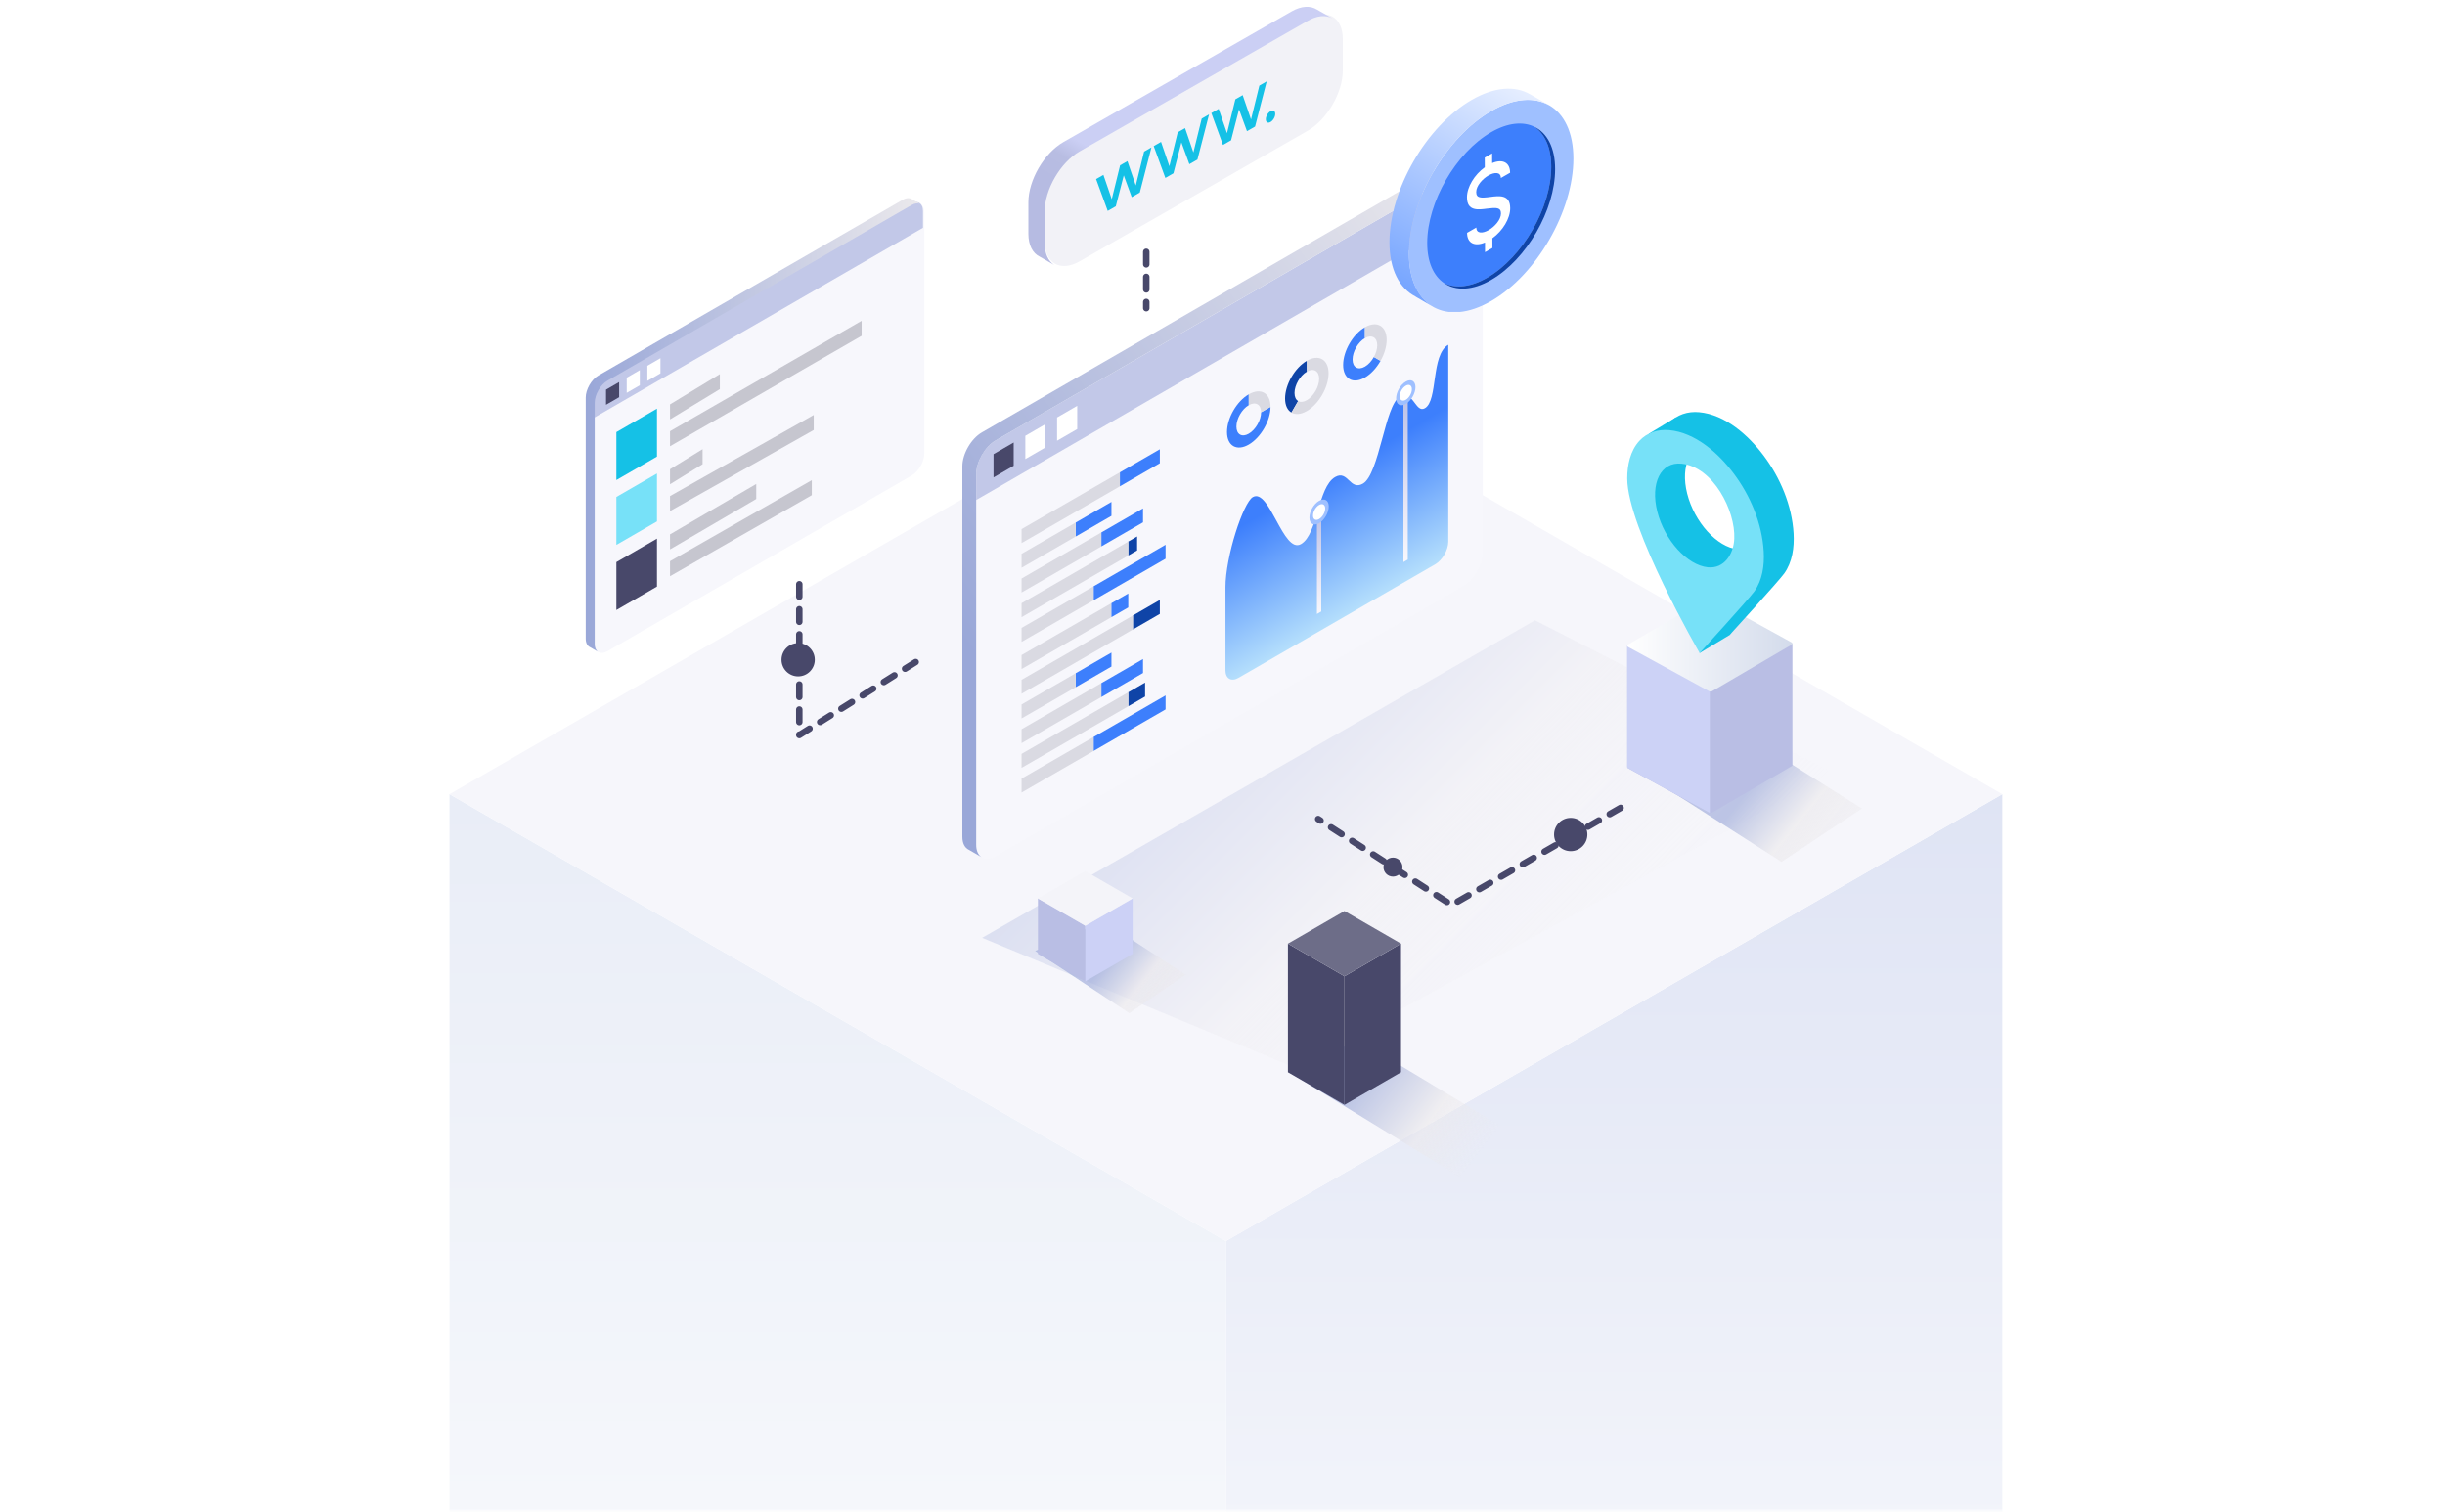 <svg width="359" height="222" viewBox="0 0 359 222" fill="none" xmlns="http://www.w3.org/2000/svg">
<mask id="mask0_3826_43099" style="mask-type:alpha" maskUnits="userSpaceOnUse" x="0" y="0" width="359" height="222">
<rect width="359" height="222" fill="white"/>
</mask>
<g mask="url(#mask0_3826_43099)">
<mask id="mask1_3826_43099" style="mask-type:alpha" maskUnits="userSpaceOnUse" x="0" y="-200" width="359" height="422">
<rect y="-200" width="359" height="422" fill="white"/>
</mask>
<g mask="url(#mask1_3826_43099)">
<g style="mix-blend-mode:multiply">
<path style="mix-blend-mode:multiply" d="M180 409L294 343.387V116.612L180 182.225V409Z" fill="url(#paint0_linear_3826_43099)"/>
<path style="mix-blend-mode:multiply" d="M180 409L66 343.387V116.612L180 182.225V409Z" fill="url(#paint1_linear_3826_43099)"/>
<g style="mix-blend-mode:multiply">
<path d="M180 182.225L66 116.612L179.994 51L294 116.612L180 182.225Z" fill="#F6F6FB"/>
</g>
</g>
<g opacity="0.27" filter="url(#filter0_f_3826_43099)">
<path d="M144.201 137.699L190.075 156.748L269.227 113.454L225.376 91.076L144.201 137.699Z" fill="url(#paint2_linear_3826_43099)"/>
</g>
<g clip-path="url(#clip0_3826_43099)">
<path d="M217.707 81.099C217.707 82.92 216.413 85.162 214.838 86.07L146.204 125.698C144.623 126.611 143.335 125.862 143.335 124.041V69.629C143.335 67.808 144.629 65.571 146.204 64.657L214.838 25.03C216.419 24.116 217.707 24.866 217.707 26.687V81.099Z" fill="#F7F7FC"/>
<path d="M217.707 26.687C217.707 24.866 216.413 24.116 214.838 25.03L146.204 64.658C144.623 65.571 143.335 67.808 143.335 69.629V73.411L217.707 30.469V26.687Z" fill="#C2C8E8"/>
<path d="M148.838 64.974L145.881 66.683V70.097L148.838 68.387V64.974Z" fill="#48486A"/>
<path d="M153.501 62.28L150.55 63.989V67.403L153.501 65.693V62.28Z" fill="white"/>
<path d="M158.167 59.587L155.21 61.297V64.71L158.167 63.001V59.587Z" fill="white"/>
<path d="M214.908 23.712C214.381 23.361 213.638 23.384 212.812 23.859L144.172 63.487C142.591 64.4 141.303 66.637 141.303 68.458V122.87C141.303 123.83 141.666 124.492 142.24 124.767L144.096 125.838C143.621 125.522 143.334 124.902 143.334 124.041V69.629C143.334 67.808 144.628 65.571 146.204 64.658L214.838 25.03C215.587 24.596 216.272 24.544 216.788 24.796L214.908 23.712V23.712Z" fill="url(#paint3_linear_3826_43099)"/>
<path d="M168.306 36.974V45.249" stroke="#48486A" stroke-width="0.95" stroke-linecap="round" stroke-linejoin="round" stroke-dasharray="1.84 1.84"/>
</g>
<path d="M181.85 99.531L210.736 82.853C211.789 82.246 212.65 80.753 212.65 79.537V50.626C210.064 52.119 211.18 58.806 209.213 59.943C207.83 60.742 207.511 57.129 205.49 58.295C203.362 59.524 202.512 69.625 200.119 71.008C198.204 72.114 197.94 68.947 196.033 70.046C193.48 71.521 193.524 78.45 191.025 79.893C188.42 81.397 186.399 71.578 183.946 72.992C182.567 73.786 179.935 81.679 179.935 86.253V98.425C179.935 99.641 180.797 100.138 181.85 99.531Z" fill="url(#paint4_linear_3826_43099)"/>
<g style="mix-blend-mode:multiply">
<path d="M194.003 89.783L193.365 90.15V75.364L194.003 74.995V89.783Z" fill="url(#paint5_linear_3826_43099)"/>
</g>
<g style="mix-blend-mode:multiply">
<path d="M192.264 76C192.264 75.094 192.9 73.993 193.684 73.539C194.468 73.086 195.104 73.453 195.104 74.358C195.104 75.263 194.468 76.365 193.684 76.82C192.9 77.272 192.264 76.905 192.264 76Z" fill="#9FC0FF"/>
</g>
<path d="M192.79 75.696C192.79 75.124 193.19 74.43 193.684 74.144C194.179 73.858 194.579 74.09 194.579 74.661C194.579 75.233 194.179 75.927 193.684 76.213C193.19 76.499 192.79 76.267 192.79 75.696Z" fill="white"/>
<g style="mix-blend-mode:multiply">
<path d="M206.704 82.161L206.066 82.53V57.787L206.704 57.42V82.161Z" fill="url(#paint6_linear_3826_43099)"/>
</g>
<g style="mix-blend-mode:multiply">
<path d="M204.993 58.488C204.993 57.583 205.629 56.481 206.413 56.027C207.197 55.574 207.833 55.941 207.833 56.846C207.833 57.752 207.197 58.853 206.413 59.308C205.629 59.76 204.993 59.393 204.993 58.488Z" fill="#9FC0FF"/>
</g>
<path d="M205.517 58.185C205.517 57.614 205.917 56.919 206.411 56.634C206.906 56.348 207.306 56.579 207.306 57.151C207.306 57.722 206.906 58.417 206.411 58.703C205.917 58.989 205.517 58.757 205.517 58.185Z" fill="white"/>
<path d="M183.355 63.68C182.354 64.258 181.543 63.788 181.543 62.633C181.543 61.477 182.354 60.071 183.355 59.494V57.896C181.591 58.916 180.16 61.394 180.16 63.432C180.16 65.469 181.591 66.295 183.355 65.278C185.12 64.258 186.551 61.78 186.551 59.742L185.168 60.541C185.168 61.696 184.357 63.102 183.355 63.68V63.68Z" fill="#3D7FFC"/>
<path d="M183.355 57.898V59.496C184.357 58.918 185.168 59.387 185.168 60.543L186.551 59.744C186.551 57.706 185.12 56.88 183.355 57.898Z" fill="#DADAE2"/>
<path d="M190.072 57.711C190.072 56.556 190.883 55.15 191.884 54.572V52.975C190.12 53.995 188.689 56.472 188.689 58.51C188.689 59.53 189.048 60.246 189.627 60.579L190.606 58.884C190.278 58.694 190.074 58.289 190.074 57.709L190.072 57.711Z" fill="#0F44A7"/>
<path d="M195.076 54.821C195.076 52.783 193.645 51.958 191.881 52.975V54.573C192.882 53.995 193.693 54.465 193.693 55.62C193.693 56.776 192.882 58.181 191.881 58.759C191.38 59.047 190.928 59.076 190.6 58.886L189.622 60.582C190.2 60.916 190.999 60.866 191.879 60.357C193.643 59.337 195.074 56.859 195.074 54.821H195.076Z" fill="#DADAE2"/>
<path d="M200.408 53.834C199.407 54.412 198.596 53.942 198.596 52.787C198.596 51.631 199.407 50.226 200.408 49.648V48.052C198.644 49.072 197.213 51.55 197.213 53.588C197.213 55.626 198.644 56.452 200.408 55.434C201.309 54.914 202.121 54.013 202.703 52.985L201.724 52.42C201.395 53.014 200.928 53.536 200.408 53.836V53.834Z" fill="#3D7FFC"/>
<path d="M200.408 48.053V49.65C201.409 49.072 202.22 49.542 202.22 50.697C202.22 51.254 202.03 51.867 201.724 52.42L202.702 52.985C203.259 51.999 203.603 50.897 203.603 49.898C203.603 47.861 202.172 47.035 200.408 48.053V48.053Z" fill="#DADAE2"/>
<path d="M163.195 90.615L149.995 98.235V96.184L163.195 88.564V90.615Z" fill="#DADAE2"/>
<path d="M165.664 89.189L163.195 90.615V88.565L165.664 87.141V89.189Z" fill="#3D7FFC"/>
<path d="M168.134 102.271L165.665 103.697V101.647L168.134 100.221V102.271Z" fill="#0F44A7"/>
<path d="M163.195 97.868L157.949 100.897V98.846L163.195 95.817V97.868Z" fill="#3D7FFC"/>
<path d="M171.14 104.161L160.573 110.261V108.212L171.14 102.11V104.161Z" fill="#3D7FFC"/>
<path d="M170.299 90.141L166.347 92.423V90.372L170.299 88.09V90.141Z" fill="#0F44A7"/>
<path d="M167.83 98.818L161.71 102.351V100.302L167.83 96.769V98.818Z" fill="#3D7FFC"/>
<path d="M166.347 92.422L149.997 101.862V99.812L166.347 90.372V92.422Z" fill="#DADAE2"/>
<path d="M157.95 100.896L149.996 105.487V103.437L157.95 98.845V100.896Z" fill="#DADAE2"/>
<path d="M161.711 102.35L149.998 109.115V107.064L161.711 100.301V102.35Z" fill="#DADAE2"/>
<path d="M165.664 103.697L149.995 112.741V110.69L165.664 101.646V103.697Z" fill="#DADAE2"/>
<path d="M160.573 110.261L149.996 116.369V114.318L160.573 108.212V110.261Z" fill="#DADAE2"/>
<path d="M166.961 80.822L165.663 81.571V79.521L166.961 78.772V80.822Z" fill="#0F44A7"/>
<path d="M163.195 75.744L157.949 78.773V76.722L163.195 73.693V75.744Z" fill="#3D7FFC"/>
<path d="M171.14 82.036L160.573 88.138V86.087L171.14 79.985V82.036Z" fill="#3D7FFC"/>
<path d="M170.299 68.017L164.43 71.405V69.355L170.299 65.966V68.017Z" fill="#3D7FFC"/>
<path d="M167.83 76.696L161.71 80.229V78.178L167.83 74.645V76.696Z" fill="#3D7FFC"/>
<path d="M164.431 71.406L149.997 79.739V77.688L164.431 69.355V71.406Z" fill="#DADAE2"/>
<path d="M157.95 78.772L149.996 83.366V81.315L157.95 76.722V78.772Z" fill="#DADAE2"/>
<path d="M161.711 80.229L149.998 86.992V84.941L161.711 78.178V80.229Z" fill="#DADAE2"/>
<path d="M165.664 81.573L149.995 90.619V88.569L165.664 79.522V81.573Z" fill="#DADAE2"/>
<path d="M160.573 88.139L149.996 94.245V92.194L160.573 86.088V88.139Z" fill="#DADAE2"/>
<circle cx="230.628" cy="122.531" r="2.444" fill="#48486A"/>
<circle cx="204.53" cy="127.317" r="1.397" fill="#48486A"/>
<path d="M237.952 118.621L213.15 132.887L193.551 120.257" stroke="#48486A" stroke-width="0.95" stroke-linecap="round" stroke-linejoin="round" stroke-dasharray="1.84 1.84"/>
<path d="M117.362 85.779L117.362 107.926L135.772 96.379" stroke="#48486A" stroke-width="0.95" stroke-linecap="round" stroke-linejoin="round" stroke-dasharray="1.84 1.84"/>
<circle cx="117.193" cy="96.869" r="2.444" fill="#48486A"/>
<g clip-path="url(#clip1_3826_43099)">
<path d="M153.388 30.795C153.388 27.552 155.704 23.573 158.537 21.953L192.014 2.787C194.845 1.166 197.162 2.493 197.162 5.736V10.353C197.162 13.596 194.845 17.576 192.014 19.196L158.537 38.362C155.704 39.985 153.388 38.658 153.388 35.418V30.795Z" fill="#F2F2F7"/>
<path d="M187.04 17.405C187.177 17.171 187.244 16.946 187.244 16.726V16.723C187.244 16.505 187.177 16.356 187.04 16.283C186.903 16.207 186.739 16.225 186.547 16.335C186.357 16.446 186.193 16.616 186.061 16.843C185.929 17.072 185.862 17.295 185.862 17.515C185.862 17.735 185.927 17.885 186.061 17.965C186.193 18.043 186.355 18.029 186.547 17.919C186.739 17.811 186.903 17.639 187.04 17.405Z" fill="#15C1E6"/>
<path d="M193.359 1.399V1.403C192.415 0.807 191.091 0.848 189.624 1.688L156.147 20.854C153.314 22.474 150.997 26.454 150.997 29.697V34.315C150.997 36.013 151.636 37.179 152.645 37.675L154.779 38.898C153.92 38.336 153.388 37.232 153.388 35.687V31.065C153.388 27.822 155.705 23.842 158.538 22.222L192.019 3.058C193.417 2.259 194.69 2.179 195.621 2.691L193.359 1.399Z" fill="url(#paint7_linear_3826_43099)"/>
<path d="M167.991 22.256L169.067 21.64L167.359 28.271L166.172 28.95L165.003 25.753L163.834 30.291L162.647 30.97L160.939 26.295L162.015 25.68L163.239 29.248L164.464 24.275L165.54 23.66L166.764 27.229L167.989 22.256H167.991ZM176.453 17.411L177.529 16.796L175.821 23.426L174.634 24.105L173.465 20.908L172.296 25.446L171.109 26.125L169.4 21.45L170.477 20.833L171.701 24.401L172.925 19.428L174.002 18.811L175.226 22.379L176.45 17.406L176.453 17.411ZM184.914 12.566L185.991 11.951L184.283 18.581L183.095 19.26L181.926 16.063L180.758 20.601L179.57 21.28L177.862 16.605L178.938 15.988L180.163 19.559L181.387 14.585L182.463 13.968L183.688 17.539L184.912 12.566H184.914Z" fill="#15C1E6"/>
</g>
<g clip-path="url(#clip2_3826_43099)">
<path d="M206.873 37.228C206.873 29.527 212.278 20.166 218.947 16.314C225.616 12.464 231.021 15.585 231.021 23.286C231.021 30.987 225.616 40.351 218.947 44.2C212.278 48.05 206.873 44.929 206.873 37.228V37.228Z" fill="#9FC0FF"/>
<path d="M224.679 13.855C222.49 12.561 219.452 12.727 216.091 14.667C209.422 18.516 204.016 27.88 204.016 35.581C204.016 39.599 205.495 42.354 207.85 43.539L207.842 43.552L210.291 44.966C208.179 43.674 206.872 41.007 206.872 37.231C206.872 29.527 212.278 20.166 218.946 16.314C222.277 14.392 225.294 14.208 227.478 15.466L224.681 13.852H224.679V13.855ZM227.491 15.476C227.506 15.484 227.519 15.497 227.535 15.507L227.488 15.476H227.491ZM210.698 45.199L210.706 45.186C210.651 45.158 210.592 45.137 210.537 45.108L210.698 45.199V45.199Z" fill="url(#paint8_linear_3826_43099)"/>
<path d="M227.766 24.505C227.766 21.68 226.821 19.66 225.288 18.615C223.618 17.808 221.395 18 218.946 19.413C213.761 22.407 209.557 29.69 209.557 35.68C209.557 38.507 210.501 40.528 212.036 41.57C213.707 42.377 215.93 42.185 218.378 40.771C223.564 37.778 227.768 30.494 227.768 24.505H227.766Z" fill="#3D7FFC"/>
<path d="M225.289 18.615C226.822 19.66 227.766 21.678 227.766 24.505C227.766 30.495 223.561 37.778 218.376 40.772C215.928 42.185 213.705 42.377 212.034 41.57C213.751 42.74 216.208 42.683 218.947 41.101C224.135 38.108 228.339 30.824 228.339 24.835C228.339 21.673 227.159 19.517 225.291 18.615H225.289Z" fill="#0F44A7"/>
<path d="M219.092 22.516L218.006 23.136L218.011 24.559C216.484 25.659 215.391 27.462 215.395 28.975C215.401 31.027 217.031 30.806 218.332 30.634C219.727 30.455 220.384 30.457 220.386 31.342C220.389 32.267 219.458 33.286 218.58 33.788C217.703 34.289 216.77 34.328 216.767 33.41L215.41 34.185C215.414 35.696 216.514 36.247 218.042 35.601L218.046 37.024L219.131 36.404L219.127 34.981C220.655 33.88 221.747 32.077 221.742 30.567C221.737 28.525 220.116 28.741 218.814 28.915C217.414 29.097 216.753 29.093 216.751 28.199C216.749 27.281 217.679 26.259 218.557 25.758C219.435 25.256 220.368 25.219 220.371 26.137L221.727 25.361C221.723 23.849 220.625 23.297 219.095 23.945L219.091 22.516" fill="white"/>
</g>
<g clip-path="url(#clip3_3826_43099)">
<path d="M135.719 66.592C135.719 67.776 134.877 69.236 133.853 69.826L89.192 95.612C88.163 96.207 87.325 95.719 87.325 94.534V59.128C87.325 57.943 88.167 56.487 89.192 55.893L133.853 30.107C134.881 29.513 135.719 30 135.719 31.185V66.592Z" fill="#F7F7FC"/>
<path d="M135.52 30.988C135.52 29.803 134.678 29.315 133.653 29.91L88.992 55.696C87.963 56.29 87.125 57.746 87.125 58.931V61.392L135.52 33.449V30.988Z" fill="#C2C8E8"/>
<path d="M90.906 56.099L88.982 57.212V59.433L90.906 58.32V56.099Z" fill="#48486A"/>
<path d="M93.94 54.347L92.019 55.459V57.68L93.94 56.568V54.347Z" fill="white"/>
<path d="M96.974 52.594L95.05 53.706V55.928L96.974 54.815V52.594Z" fill="white"/>
<path d="M98.378 59.377L105.694 54.932V57.137L98.378 61.581V59.377Z" fill="#C6C6CF"/>
<path d="M98.378 63.315L126.514 47.1V49.305L98.378 65.52V63.315Z" fill="#C6C6CF"/>
<path d="M96.463 67.042L90.501 70.485V63.447L96.463 60.003V67.042Z" fill="#15C1E6"/>
<path d="M98.378 68.896L103.161 65.951V68.155L98.378 71.101V68.896Z" fill="#C6C6CF"/>
<path d="M98.378 72.835L119.48 60.932V63.137L98.378 75.04V72.835Z" fill="#C6C6CF"/>
<path d="M96.463 76.562L90.501 80.005V72.967L96.463 69.523V76.562Z" fill="#77E1F8"/>
<path d="M98.378 78.462L111.039 71.061V73.266L98.378 80.667V78.462Z" fill="#C6C6CF"/>
<path d="M98.378 82.401L119.199 70.499V72.703L98.378 84.606V82.401Z" fill="#C6C6CF"/>
<path d="M96.463 86.128L90.501 89.571V82.533L96.463 79.089V86.128Z" fill="#48486A"/>
<path d="M133.895 29.25C133.552 29.021 133.068 29.036 132.531 29.345L87.866 55.131C86.838 55.725 85.999 57.181 85.999 58.366V93.772C85.999 94.397 86.236 94.828 86.609 95.007L87.817 95.704C87.508 95.498 87.322 95.094 87.322 94.534V59.128C87.322 57.943 88.164 56.487 89.189 55.893L133.849 30.107C134.337 29.825 134.783 29.791 135.118 29.955L133.895 29.25V29.25Z" fill="url(#paint9_linear_3826_43099)"/>
</g>
<g opacity="0.62" filter="url(#filter1_f_3826_43099)">
<path d="M241.8 113.895L261.581 126.539L273.386 118.712L256.157 107.875L241.8 113.895Z" fill="url(#paint10_linear_3826_43099)"/>
</g>
<path d="M253.586 94.629L251.241 90.3C251.097 90.219 250.92 90.219 250.776 90.299L248.445 94.694L238.928 94.811V112.636H238.93C238.932 112.696 238.963 112.753 239.022 112.786L250.933 119.303C251.079 119.383 251.254 119.381 251.4 119.302L263.09 112.484C263.148 112.452 263.177 112.394 263.181 112.336V94.509L253.586 94.629V94.629Z" fill="#B9BEE4"/>
<path d="M251.055 90.243C250.96 90.234 250.862 90.248 250.776 90.295L248.445 94.69L238.928 94.809V112.634H238.93C238.932 112.694 238.963 112.752 239.022 112.784L250.933 119.302C250.971 119.323 251.012 119.338 251.055 119.347V90.243Z" fill="#CCD2F6"/>
<path d="M263.09 94.664L262.234 95.14L251.4 101.481C251.253 101.562 251.078 101.562 250.932 101.483L239.868 95.427L239.2 95.064L239.022 94.967C238.897 94.898 238.897 94.72 239.022 94.653L250.775 87.834C250.921 87.755 251.096 87.756 251.243 87.836L262.28 93.9L263.09 94.352C263.213 94.42 263.213 94.595 263.09 94.664Z" fill="url(#paint11_linear_3826_43099)"/>
<path d="M263.356 78.354C263.123 74.234 261.402 70.15 258.945 66.88C256.732 63.93 253.326 60.871 249.475 60.523C247.844 60.373 246.218 60.875 245.098 62.096C243.748 63.569 243.317 65.668 243.317 67.606C243.317 74.914 253.949 93.247 253.949 93.247C253.949 93.247 261.144 85.355 261.973 84.205C263.177 82.528 263.467 80.366 263.356 78.354ZM259.032 76.462C258.945 78.674 257.584 80.902 255.152 80.658C252.118 80.346 248.799 76.691 247.732 72.491C246.67 68.287 248.264 65.134 251.292 65.445C255.952 65.926 259.218 72.359 259.031 76.462H259.032Z" fill="#15C1E6"/>
<path d="M247.404 85.825C248.643 85.39 250.883 81.47 250.758 81.283C250.634 81.097 244.489 68.76 244.489 68.76C244.489 68.76 243.717 66.662 243.318 67.035C242.919 67.409 240.928 71.016 240.928 71.639C240.928 72.261 241.053 75.695 241.737 76.871C242.421 78.047 240.438 75.185 243.016 79.104C245.594 83.024 247.404 85.823 247.404 85.823V85.825Z" fill="#15C1E6"/>
<path d="M249.56 95.885L253.948 93.247L255.527 90.365L253.031 88.583L251.544 89.496C251.544 89.496 250.673 90.285 250.258 90.989C249.843 91.694 249.56 95.885 249.56 95.885Z" fill="#15C1E6"/>
<path d="M257.105 81.323L259.93 79.208L260.586 74.273L256.729 66.516C256.729 66.516 255.153 65.563 254.074 65.024C252.996 64.484 252.871 64.194 251.378 64.111C249.885 64.028 249.033 63.794 248.599 63.903C248.166 64.013 247.884 63.861 247.765 64.442C247.645 65.023 247.936 66.018 247.936 66.018L250.01 66.99L251.462 68.466C251.462 68.466 251.877 68.839 252.292 69.296C252.707 69.752 253.619 70.623 253.619 70.623C253.619 70.623 253.744 71.411 253.952 72.323C254.158 73.236 254.652 74.315 254.652 74.315L257.106 81.324L257.105 81.323Z" fill="#15C1E6"/>
<path d="M242.113 63.682L246.074 61.283L246.481 63.682L242.312 65.278L242.113 63.682Z" fill="#15C1E6"/>
<path d="M258.966 80.99C258.734 76.87 257.012 72.786 254.555 69.517C252.344 66.566 248.937 63.508 245.086 63.159C243.455 63.009 241.828 63.511 240.708 64.732C239.36 66.205 238.928 68.305 238.928 70.243C238.928 77.55 249.56 95.884 249.56 95.884C249.56 95.884 256.755 87.99 257.585 86.841C258.788 85.165 259.079 83.003 258.966 80.99V80.99ZM254.643 79.098C254.555 81.31 253.195 83.538 250.763 83.293C247.73 82.982 244.41 79.326 243.343 75.126C242.281 70.923 243.875 67.769 246.904 68.08C251.563 68.561 254.829 74.993 254.643 79.097V79.098Z" fill="#77E1F8"/>
<g opacity="0.62" filter="url(#filter2_f_3826_43099)">
<path d="M189.108 157.333L215.679 173.619L222.322 166.502L199.461 152.742L189.108 157.333Z" fill="url(#paint12_linear_3826_43099)"/>
</g>
<path d="M189.108 138.555L197.411 143.348V162.23L189.108 157.437V138.555Z" fill="#48486A"/>
<path d="M205.712 138.555L197.409 143.348V162.23L205.712 157.437V138.555Z" fill="#48486A"/>
<path d="M197.411 133.762L189.108 138.556L197.411 143.349L205.714 138.556L197.411 133.762Z" fill="#6D6D88"/>
<g opacity="0.62" filter="url(#filter3_f_3826_43099)">
<path d="M151.987 139.622L165.823 148.768L174.081 143.106L162.029 135.267L151.987 139.622Z" fill="url(#paint13_linear_3826_43099)"/>
</g>
<path d="M159.354 144.081L152.4 140.066V131.917L159.354 135.93V144.081Z" fill="#B9BEE4"/>
<path d="M159.358 144.081L166.312 140.066V131.917L159.358 135.93V144.081Z" fill="#CCD1F6"/>
<path d="M159.358 135.93L166.312 131.917L159.358 127.902L152.403 131.917L159.358 135.93Z" fill="#F4F4F9"/>
</g>
</g>
<defs>
<filter id="filter0_f_3826_43099" x="136.794" y="83.669" width="139.841" height="80.487" filterUnits="userSpaceOnUse" color-interpolation-filters="sRGB">
<feFlood flood-opacity="0" result="BackgroundImageFix"/>
<feBlend mode="normal" in="SourceGraphic" in2="BackgroundImageFix" result="shape"/>
<feGaussianBlur stdDeviation="3.704" result="effect1_foregroundBlur_3826_43099"/>
</filter>
<filter id="filter1_f_3826_43099" x="238.265" y="104.339" width="38.656" height="25.734" filterUnits="userSpaceOnUse" color-interpolation-filters="sRGB">
<feFlood flood-opacity="0" result="BackgroundImageFix"/>
<feBlend mode="normal" in="SourceGraphic" in2="BackgroundImageFix" result="shape"/>
<feGaussianBlur stdDeviation="1.768" result="effect1_foregroundBlur_3826_43099"/>
</filter>
<filter id="filter2_f_3826_43099" x="185.573" y="149.207" width="40.284" height="27.948" filterUnits="userSpaceOnUse" color-interpolation-filters="sRGB">
<feFlood flood-opacity="0" result="BackgroundImageFix"/>
<feBlend mode="normal" in="SourceGraphic" in2="BackgroundImageFix" result="shape"/>
<feGaussianBlur stdDeviation="1.768" result="effect1_foregroundBlur_3826_43099"/>
</filter>
<filter id="filter3_f_3826_43099" x="146.996" y="130.276" width="32.075" height="23.483" filterUnits="userSpaceOnUse" color-interpolation-filters="sRGB">
<feFlood flood-opacity="0" result="BackgroundImageFix"/>
<feBlend mode="normal" in="SourceGraphic" in2="BackgroundImageFix" result="shape"/>
<feGaussianBlur stdDeviation="2.495" result="effect1_foregroundBlur_3826_43099"/>
</filter>
<linearGradient id="paint0_linear_3826_43099" x1="237.003" y1="409" x2="237.003" y2="116.612" gradientUnits="userSpaceOnUse">
<stop offset="0.25" stop-color="white"/>
<stop offset="0.52" stop-color="#F8F9FC"/>
<stop offset="0.9" stop-color="#E4E8F6"/>
<stop offset="1" stop-color="#DFE4F4"/>
</linearGradient>
<linearGradient id="paint1_linear_3826_43099" x1="122.997" y1="409" x2="122.997" y2="116.612" gradientUnits="userSpaceOnUse">
<stop offset="0.25" stop-color="white"/>
<stop offset="0.64" stop-color="#F5F7FB"/>
<stop offset="1" stop-color="#E9EDF7"/>
</linearGradient>
<linearGradient id="paint2_linear_3826_43099" x1="235.906" y1="146.801" x2="185.447" y2="96.341" gradientUnits="userSpaceOnUse">
<stop stop-color="#EBE9EC" stop-opacity="0"/>
<stop offset="0.51" stop-color="#EBE9EC"/>
<stop offset="0.985" stop-color="#99A7D8"/>
</linearGradient>
<linearGradient id="paint3_linear_3826_43099" x1="220.987" y1="35.5" x2="141.303" y2="94.135" gradientUnits="userSpaceOnUse">
<stop offset="0.003" stop-color="#EBE9EC"/>
<stop offset="1" stop-color="#99A7D8"/>
</linearGradient>
<linearGradient id="paint4_linear_3826_43099" x1="208.855" y1="83.933" x2="195.379" y2="60.592" gradientUnits="userSpaceOnUse">
<stop stop-color="#B5DFFC"/>
<stop offset="0.71" stop-color="#3D7FFC"/>
<stop offset="1" stop-color="#3D7FFC"/>
</linearGradient>
<linearGradient id="paint5_linear_3826_43099" x1="196.886" y1="88.124" x2="190.482" y2="77.032" gradientUnits="userSpaceOnUse">
<stop stop-color="#F8F7FC"/>
<stop offset="0.33" stop-color="#E7E7F5"/>
<stop offset="0.99" stop-color="#BBC0E6"/>
<stop offset="1" stop-color="#BBC0E6"/>
</linearGradient>
<linearGradient id="paint6_linear_3826_43099" x1="211.743" y1="79.258" x2="201.03" y2="60.7" gradientUnits="userSpaceOnUse">
<stop stop-color="#F8F7FC"/>
<stop offset="0.33" stop-color="#E7E7F5"/>
<stop offset="0.99" stop-color="#BBC0E6"/>
<stop offset="1" stop-color="#BBC0E6"/>
</linearGradient>
<linearGradient id="paint7_linear_3826_43099" x1="158.23" y1="40.878" x2="183.924" y2="-4.003" gradientUnits="userSpaceOnUse">
<stop offset="0.2" stop-color="#B6BBE2"/>
<stop offset="0.28" stop-color="#B8BDE2"/>
<stop offset="0.34" stop-color="#CBCFF4"/>
</linearGradient>
<linearGradient id="paint8_linear_3826_43099" x1="204.859" y1="41.83" x2="221.929" y2="12.262" gradientUnits="userSpaceOnUse">
<stop stop-color="#76A5FF"/>
<stop offset="1" stop-color="#E6EEFF"/>
</linearGradient>
<linearGradient id="paint9_linear_3826_43099" x1="135.118" y1="62.434" x2="85.999" y2="62.434" gradientUnits="userSpaceOnUse">
<stop stop-color="#EBE9EC"/>
<stop offset="1" stop-color="#99A7D8"/>
</linearGradient>
<linearGradient id="paint10_linear_3826_43099" x1="284.552" y1="125.034" x2="250.981" y2="97.864" gradientUnits="userSpaceOnUse">
<stop stop-color="#EBE9EC" stop-opacity="0"/>
<stop offset="0.434" stop-color="#EBE9EC"/>
<stop offset="0.63" stop-color="#99A7D8"/>
</linearGradient>
<linearGradient id="paint11_linear_3826_43099" x1="238.928" y1="94.658" x2="263.18" y2="94.658" gradientUnits="userSpaceOnUse">
<stop stop-color="white"/>
<stop offset="1" stop-color="#D3DBEB"/>
</linearGradient>
<linearGradient id="paint12_linear_3826_43099" x1="219.935" y1="165.828" x2="194.667" y2="146.494" gradientUnits="userSpaceOnUse">
<stop stop-color="#EBE9EC" stop-opacity="0"/>
<stop offset="0.275" stop-color="#EBE9EC"/>
<stop offset="0.63" stop-color="#99A7D8"/>
</linearGradient>
<linearGradient id="paint13_linear_3826_43099" x1="181.891" y1="147.679" x2="157.789" y2="128.817" gradientUnits="userSpaceOnUse">
<stop stop-color="#EBE9EC" stop-opacity="0"/>
<stop offset="0.434" stop-color="#EBE9EC"/>
<stop offset="0.63" stop-color="#99A7D8"/>
</linearGradient>
<clipPath id="clip0_3826_43099">
<rect width="76.404" height="102.612" fill="white" transform="translate(141.303 23.473)"/>
</clipPath>
<clipPath id="clip1_3826_43099">
<rect width="46.167" height="38.327" fill="white" transform="matrix(-1 0 0 1 197.167 1)"/>
</clipPath>
<clipPath id="clip2_3826_43099">
<rect width="32.698" height="39.752" fill="white" transform="translate(201.403 6.051)"/>
</clipPath>
<clipPath id="clip3_3826_43099">
<rect width="49.717" height="66.77" fill="white" transform="translate(86 29.094)"/>
</clipPath>
</defs>
</svg>
